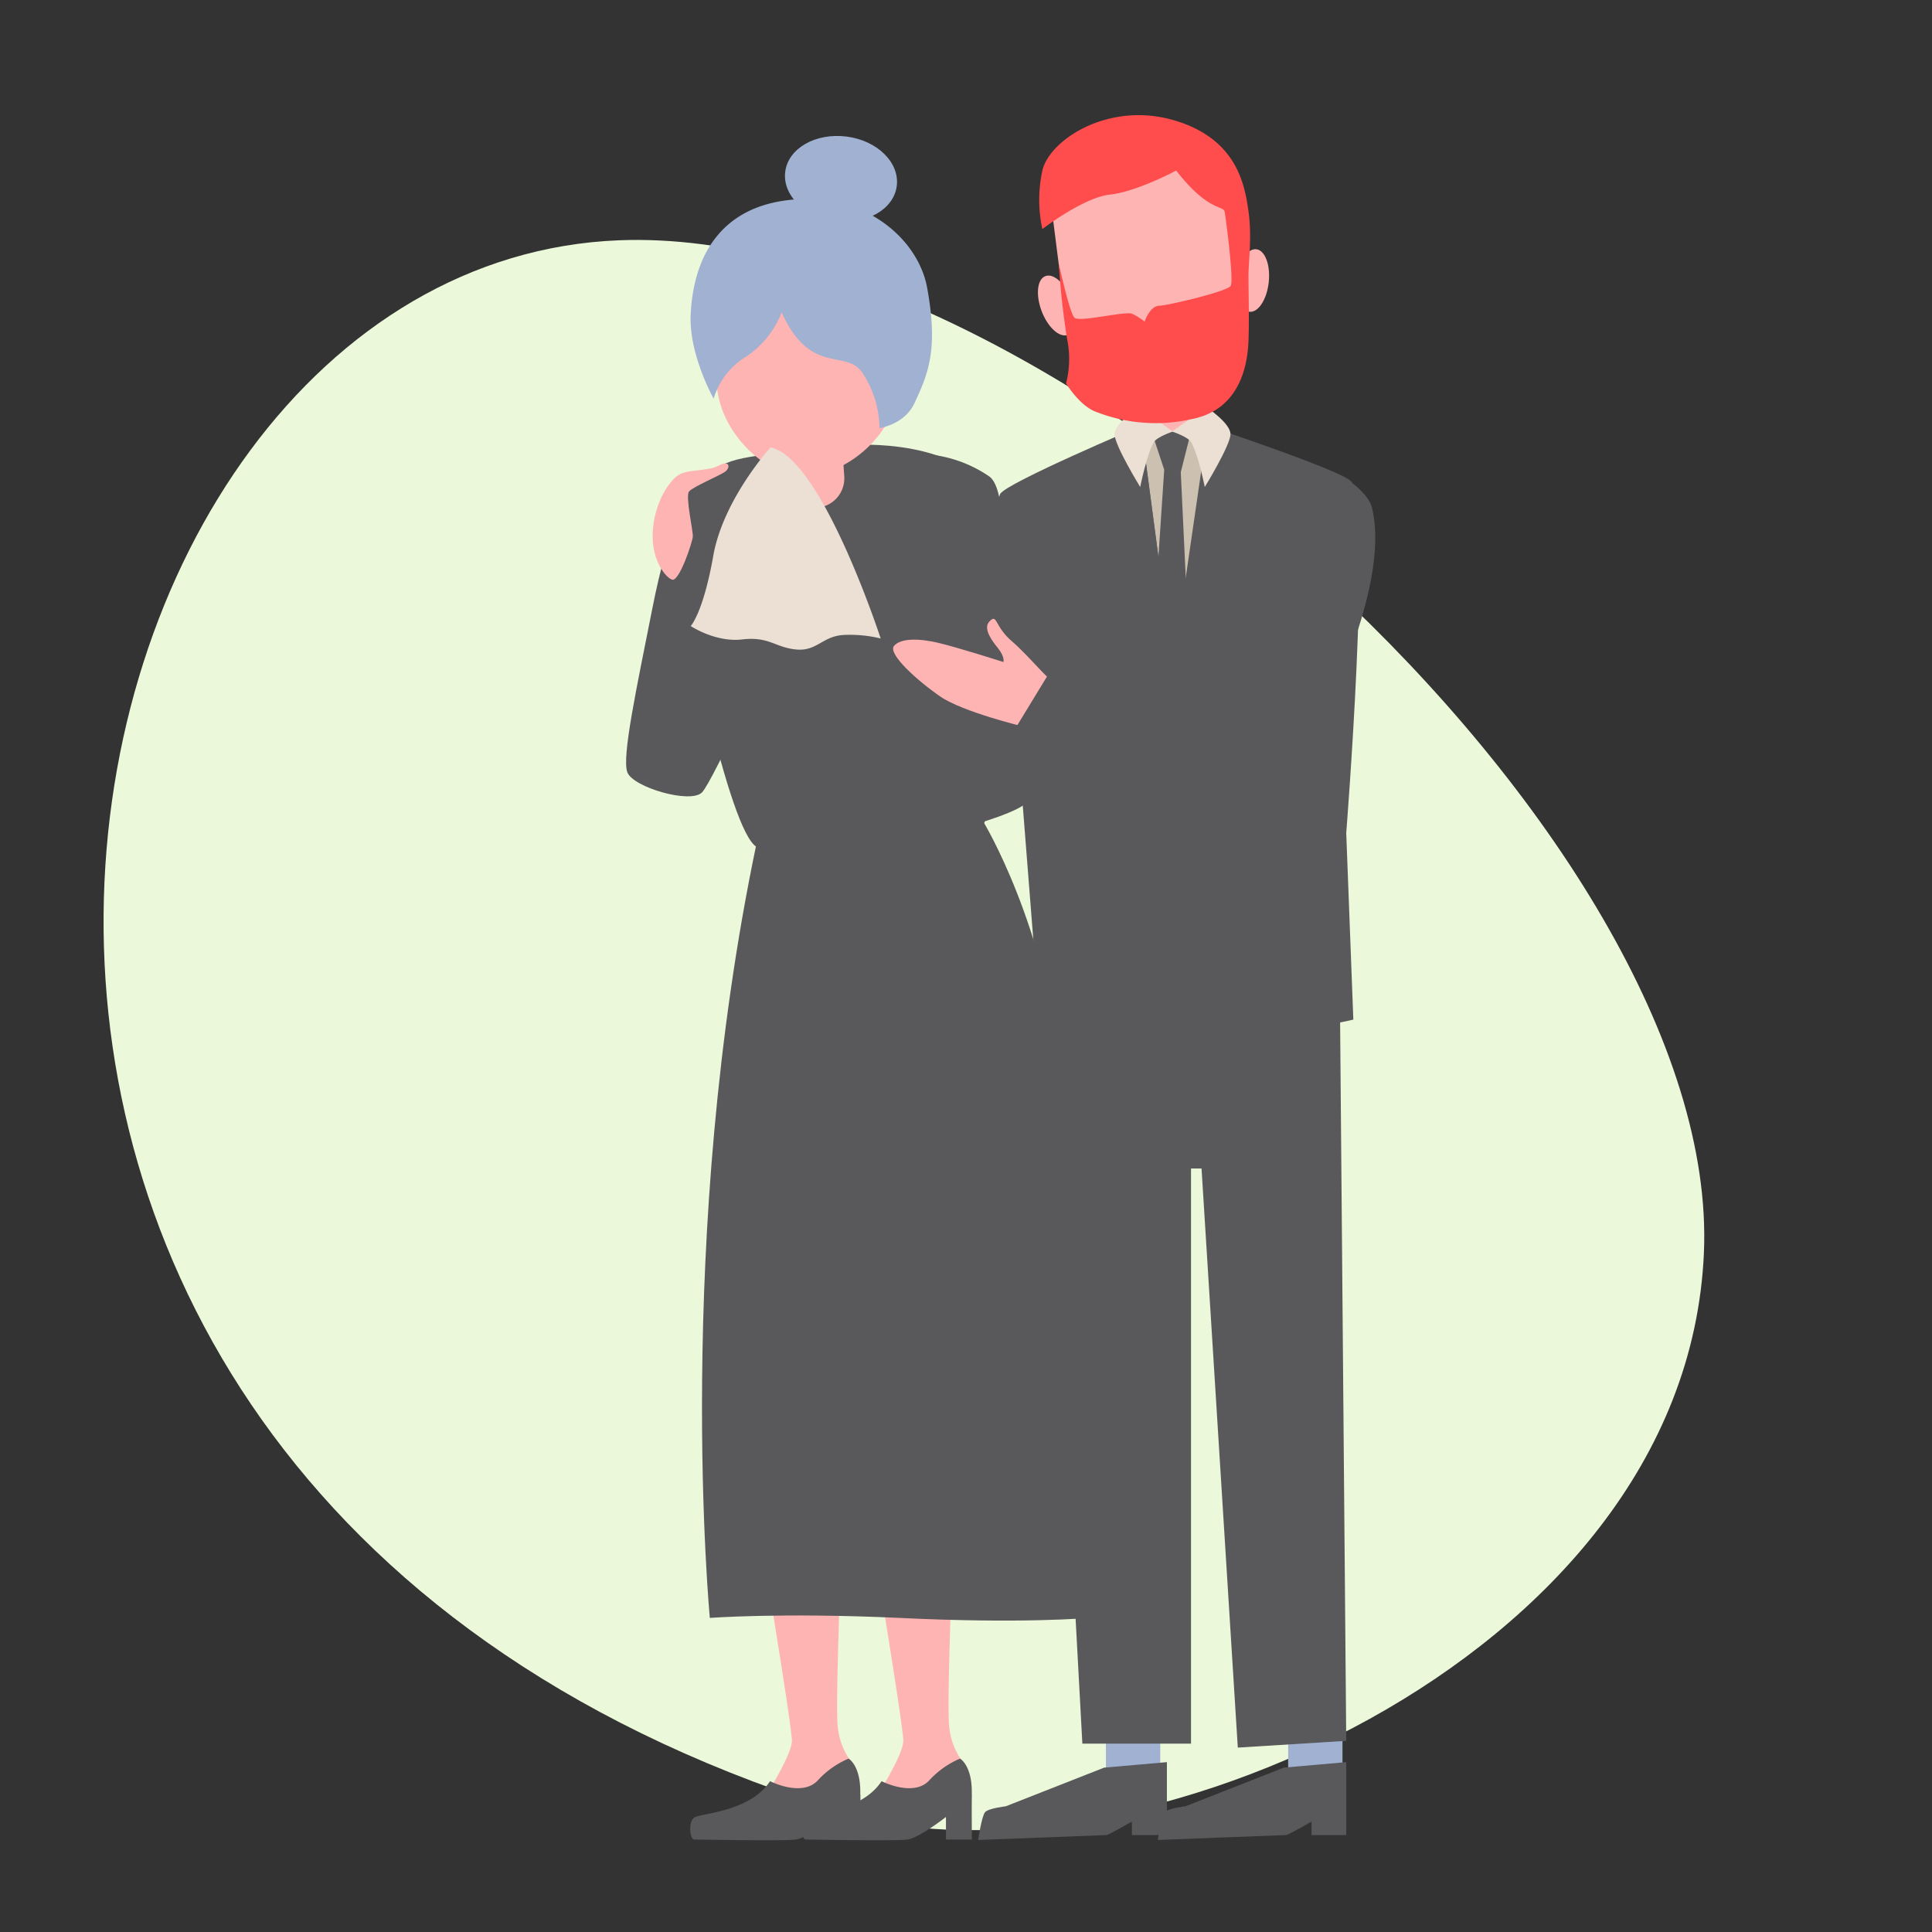 <svg id="Layer_1" data-name="Layer 1" xmlns="http://www.w3.org/2000/svg" xmlns:xlink="http://www.w3.org/1999/xlink" viewBox="0 0 351 351"><rect x="0" y="0" width="351" height="351" fill="#333333" stroke="none"/><defs><style>.cls-1{fill:none;}.cls-2{fill:#ebf8da;}.cls-3{fill:#ffb4b4;}.cls-4{fill:#a0b1d2;}.cls-5{fill:#59595b;}.cls-6{fill:#ccc0b1;}.cls-7{fill:#ebe0d3;}.cls-8{fill:#ff4d4d;}.cls-9{clip-path:url(#clip-path);}.cls-10{fill:#fccb00;}.cls-11{fill:#71747a;}.cls-12{fill:#606060;}.cls-13{fill:#ff7070;}.cls-14{fill:#515458;}</style><clipPath id="clip-path"><rect class="cls-1" x="-542.31" width="357.59" height="357.59"/></clipPath></defs><title>finanzen_illustrations_2019_81</title><path class="cls-2" d="M154.56,329.65c48.14,14.41,151.69-26.78,155-102s-119-187-197-184C3.73,47.83-42.58,270.62,154.56,329.65Z"/><polygon class="cls-3" points="218.38 67.66 207.65 67.66 207.65 78.39 218.38 78.39 218.38 67.66 218.38 67.66"/><path class="cls-3" d="M214.89,23.74c-5.25-1-12.41-.19-17,2.16-3.69,1.88-7.12,9.74-6.59,13.84l2.33,18.38c1.16,9.08,10.67,16.36,17.13,15.54,9.08-1.16,17.06-10.66,15.91-19.74l-2.34-18.38c-.52-4.1-5.36-11-9.43-11.8Z"/><path class="cls-3" d="M230.5,51.28c.34-3.13-.67-5.82-2.26-6s-3.16,2.23-3.5,5.36.67,5.82,2.26,6,3.16-2.22,3.5-5.36Z"/><path class="cls-3" d="M189.24,56.52c-1.12-3-.81-5.8.69-6.36s3.62,1.37,4.73,4.32.8,5.8-.69,6.36-3.61-1.37-4.73-4.32Z"/><polygon class="cls-4" points="243.9 322.6 234.03 322.6 234.03 314.71 243.9 314.71 243.9 322.6 243.9 322.6"/><polygon class="cls-4" points="210.79 322.6 200.92 322.6 200.92 314.71 210.79 314.71 210.79 322.6 210.79 322.6"/><polygon class="cls-5" points="216.38 316.78 196.64 316.78 188.59 167.99 216.38 167.99 216.38 316.78 216.38 316.78"/><polygon class="cls-5" points="224.88 317.5 244.58 316.27 243.31 167.27 215.58 169 224.88 317.5 224.88 317.5"/><polygon class="cls-5" points="242.28 167.99 191.8 167.99 191.8 212.29 242.28 212.29 242.28 167.99 242.28 167.99"/><path class="cls-5" d="M200.54,321.16l-17.81,7s-3.14.36-3.76,1.06-1.26,5.06-1.26,5.06,22.94-.89,23.3-.89,4.63-2.45,4.63-2.45v2.45H212V320.14l-11.41,1Z"/><path class="cls-5" d="M233.18,321.16l-17.81,7s-3.14.36-3.77,1.06-1.25,5.06-1.25,5.06,22.93-.89,23.3-.89,4.63-2.45,4.63-2.45v2.45h6.3V320.14l-11.4,1Z"/><path class="cls-6" d="M212.93,78.39s-2.36-.15-3.45,1.14-4,4.17-3.08,14.19,5.56,29.44,5.79,29.44,6.85-33.69,7.07-36.65-2.38-7.29-3.32-7.74a8.59,8.59,0,0,0-3-.38Z"/><path class="cls-5" d="M181.74,89.7s-16.11,43.27-16,60.59c0,3.45,20.38-2.49,21-4.85s7.93-61.6-5-55.74Z"/><polygon class="cls-5" points="209.48 79.2 211.51 85.34 209.48 115.92 213.24 128.72 215.94 115.83 214.52 85.78 216.18 79.2 212.93 78.39 209.48 79.2 209.48 79.2"/><path class="cls-5" d="M207.27,77.38S183,87.65,181.74,89.7s4,55.74,4,55.74l3,38.13s15.71,7.7,24.92,2.89L215,135.23l-7.71-57.85Z"/><path class="cls-5" d="M219.42,77.38s24.52,8.15,26.07,10.11c3.77,4.75-.91,63.85-.91,63.85l1.29,33.9s-22.32,5.37-36.3,1.52l1.52-52,8.33-57.35Z"/><path class="cls-5" d="M203.32,78.39s-4.87,24.38-5.07,26.61,14.5,31,14.5,31l.35-14.83-5.72-43.27-4.06.51Z"/><path class="cls-5" d="M222.39,78.39s4.87,24.38,5.07,26.61-14.71,31-14.71,31l.08-13.63,6.67-43.71,2.89-.25Z"/><path class="cls-7" d="M213.1,78.39s-2.81.94-3.42,1.87c-1.27,1.92-2.53,8.22-2.53,8.22s-4.71-7.66-4.66-9.64S206.82,74,206.82,74l6.28,4.4Z"/><path class="cls-7" d="M212.93,78.39s2.81.94,3.42,1.87c1.27,1.92,2.53,8.22,2.53,8.22s4.71-7.66,4.67-9.64S219.22,74,219.22,74l-6.29,4.4Z"/><path class="cls-5" d="M211.09,149.23a1.9,1.9,0,1,0-1.9-1.9,1.9,1.9,0,0,0,1.9,1.9Z"/><path class="cls-5" d="M211.09,167.15A1.9,1.9,0,1,0,213,169a1.9,1.9,0,0,0-1.89-1.89Z"/><path class="cls-5" d="M249.26,92.24c3.6,15-10,41-17.7,56.47-1.55,3.08-17.17-11.27-16.67-13.65.35-1.68,8.92-36.18,19.29-48.32,4.28-5,14.11,1.48,15.08,5.5Z"/><path class="cls-3" d="M139.47,287.13s4.4,26.72,4.4,29.14-4.4,9.41-4.4,9.41,11.53-.76,12.74-1.21,2.74-4,2.74-4a12.87,12.87,0,0,1-2.74-6.64c-.45-4.1.46-23.53.31-26s-13.05-.76-13.05-.76Z"/><path class="cls-5" d="M156.32,326c0,2,0,8.2,0,8.2h-4.71v-4.1s-4.86,3.8-7,4.1-17.66,0-18.47,0-1.16-3.21,0-4,10.12-1,13.76-6.6c0,0,5.74,2.93,8.63-.1a15.93,15.93,0,0,1,5.64-4s2.27,1.25,2.12,6.52Z"/><path class="cls-3" d="M159.71,287.13s4.4,26.72,4.4,29.14-4.4,9.41-4.4,9.41,11.54-.76,12.75-1.21,2.74-4,2.74-4a12.77,12.77,0,0,1-2.74-6.64c-.46-4.1.45-23.53.3-26s-13-.76-13-.76Z"/><path class="cls-5" d="M176.57,326c-.06,2,0,8.2,0,8.2h-4.71v-4.1s-4.85,3.8-7,4.1-17.65,0-18.46,0-1.17-3.21,0-4,10.11-1,13.76-6.6c0,0,5.74,2.93,8.62-.1a15.93,15.93,0,0,1,5.64-4s2.27,1.25,2.13,6.52Z"/><path class="cls-5" d="M178.65,149.29s11.51,18.86,14.22,46.48c1.79,18.28,4.87,98.17,4.87,98.17s-11.92,1.09-34.24,0c-21.61-1-34.54,0-34.54,0s-6.55-69,8.46-140.58c4.24-20.2,41.23-4.07,41.23-4.07Z"/><path class="cls-5" d="M156,80.82s23.75-1.28,25.51,14.11c1,8.57.19,49.26-2.81,54.8s-36.17,6.87-41.22,4.14-13.35-43.74-14.85-53.77,5.86-15.21,11.24-16.6S156,80.82,156,80.82Z"/><path class="cls-4" d="M162.92,33.81c.56-4.25-3.52-8.29-9.12-9s-10.58,2.11-11.14,6.36,3.52,8.29,9.12,9,10.58-2.11,11.14-6.36Z"/><path class="cls-3" d="M153,81l-10.7.74.36,5.35a5.37,5.37,0,1,0,10.71-.73L153,81Z"/><path class="cls-3" d="M152.68,41c-5.18-1.31-10.88-1.74-15.61.33-3.79,1.67-8.38,6.1-8.09,10.23L130.24,70c.63,9.14,9.71,17,16.2,16.51,9.14-.63,17.65-9.65,17-18.79L162.2,49.24c-.29-4.12-5.51-7.26-9.52-8.28Z"/><path class="cls-3" d="M167.45,65.31c.53-3.11-.33-5.84-1.91-6.11s-3.28,2-3.8,5.15.33,5.85,1.91,6.11,3.28-2,3.8-5.15Z"/><path class="cls-4" d="M142,56.75a17,17,0,0,1-6.51,8.08,13.47,13.47,0,0,0-5.84,7.58s-4.52-8-4.17-15.26c.53-11.08,5.77-18.89,16.54-20.63,14.46-2.33,24.74,6.67,26.41,15.7,2.09,11.35.17,15.72-2.28,21-1.82,3.94-6.37,4.55-6.37,4.55a18.57,18.57,0,0,0-3.19-10.17c-3-4.21-9.41.68-14.59-10.87Z"/><path class="cls-5" d="M124.73,89.76s-3.31,6.09-6.19,20.66-5.62,27.17-4.56,29.9,11.49,5.77,13.56,3.64,13.76-28.07,13.76-28.07l-13.77-5.32s-.4-19.31-2.8-20.81Z"/><path class="cls-5" d="M167,82.45a23.43,23.43,0,0,1,12.67,4.07c6.52,4.32-1.22,54-5.31,55.17s-12.75,1.51-15,0-13.13-29.75-13.13-29.75l7.89-8.35,10.48,15.94S162.71,87,167,82.45Z"/><path class="cls-7" d="M140,81.27s-8.6,9.41-10.42,19.73-4.09,12.74-4.09,12.74,4.49,3,9.35,2.43,5.92,1.42,9.74,1.82,4.83-2.42,8.67-2.63A23.41,23.41,0,0,1,160,116s-10.71-32.88-20-34.7Z"/><path class="cls-3" d="M123,86.49c1.68-1.37,5.44-.75,7.54-1.89s2.16.4,1.21,1.09-5.84,2.74-6.56,3.59.76,7.21.68,8.22-2.5,8.36-3.81,7.8-3.47-3.46-3.49-7.83,1.89-8.91,4.43-11Z"/><path class="cls-3" d="M191.3,123.66c-.64.22-4.3-4.44-7.49-7.18s-2.59-5.11-4.06-3.57c-1.25,1.31.6,3.66,1.54,4.82,1.34,1.67,1,2.54,1,2.54s-8.4-2.68-11.86-3.49-6.78-.87-8,.56,4.28,6.37,8.38,9.19,15,5.44,15,5.44l5.46-8.31Z"/><path class="cls-5" d="M227.7,131.67l-36-11.2-8.21,13.47s41.81,21.28,47.37,15.59-3.19-17.86-3.19-17.86Z"/><path class="cls-8" d="M213.67,31s-7.19,3.84-12,4.35-12.3,6.27-12.3,6.27a25.17,25.17,0,0,1,0-10.62c1.28-5.57,11.92-12.55,23.7-9.21s13.09,12,13.75,16.59,0,9.21,0,11.74.15,8.2,0,11.84-1.16,12.37-10.26,14.17a29.6,29.6,0,0,1-17.2-1.22c-3.14-1-5.68-5.26-5.68-5.26a17.81,17.81,0,0,0,.2-8,136.59,136.59,0,0,1-1.51-13.75s1.92,8.9,2.83,9.81,9.32-1.28,10.53-.69a13.78,13.78,0,0,1,2.23,1.4s.9-2.8,2.62-2.87,12.38-2.6,13-3.61-.88-12.24-1.08-13.45-3,0-8.8-7.49Z"/><g class="cls-9"><path class="cls-10" d="M43.78,230a10.79,10.79,0,1,0,10.8-10.77A10.79,10.79,0,0,0,43.78,230Z"/><polygon class="cls-11" points="54.65 245.97 54.65 245.97 57.1 243.5 57.1 217.8 54.65 215.35 52.15 217.8 52.15 243.5 54.65 245.97 54.65 245.97"/><polygon class="cls-12" points="-354.15 289.99 -243.47 289.99 35.22 289.99 49.82 279.07 46.13 235.42 15.71 204.24 -273.05 204.24 -345.57 226.05 -357.25 261.91 -354.15 289.99 -354.15 289.99"/><path class="cls-8" d="M-361,240.15l43.93-38.39,349.75.92,19.51,44.65v34H48.39C48.2,271.06,44.58,230.1-.92,230.1c-45.2,0-48.55,46.83-48.62,59.19H-252.62c-.7-12.48-6-60.11-46.93-60.11-50.21,0-52.77,43.41-51.59,60.11h-20.61V272.08L-361,240.15Z"/><path class="cls-13" d="M-371.75,272.08h4.95a64,64,0,0,1,63.86-59.89,64,64,0,0,1,63.86,59.89H-61.77c1-21.26,22.71-55.64,58.72-55.64,34.24,0,52.73,22,55.2,34.55V218.53a28.32,28.32,0,0,0-28-24.46l-350,.07a45.87,45.87,0,0,0-45.76,45.74v.34l0,31.86Z"/><path class="cls-14" d="M44,276.18A43.45,43.45,0,0,1,.54,319.62a43.44,43.44,0,0,1,0-86.87A43.45,43.45,0,0,1,44,276.18Z"/><path class="cls-11" d="M.54,296.49a20.34,20.34,0,0,0,20.33-20.31A20.36,20.36,0,0,0,.54,255.87a20.34,20.34,0,0,0-20.31,20.31A20.32,20.32,0,0,0,.54,296.49Z"/><path class="cls-8" d="M55.31,281.35H49.82v-34h5.49a7.56,7.56,0,0,1,7.54,7.57v18.9a7.53,7.53,0,0,1-7.54,7.55Z"/></g></svg>